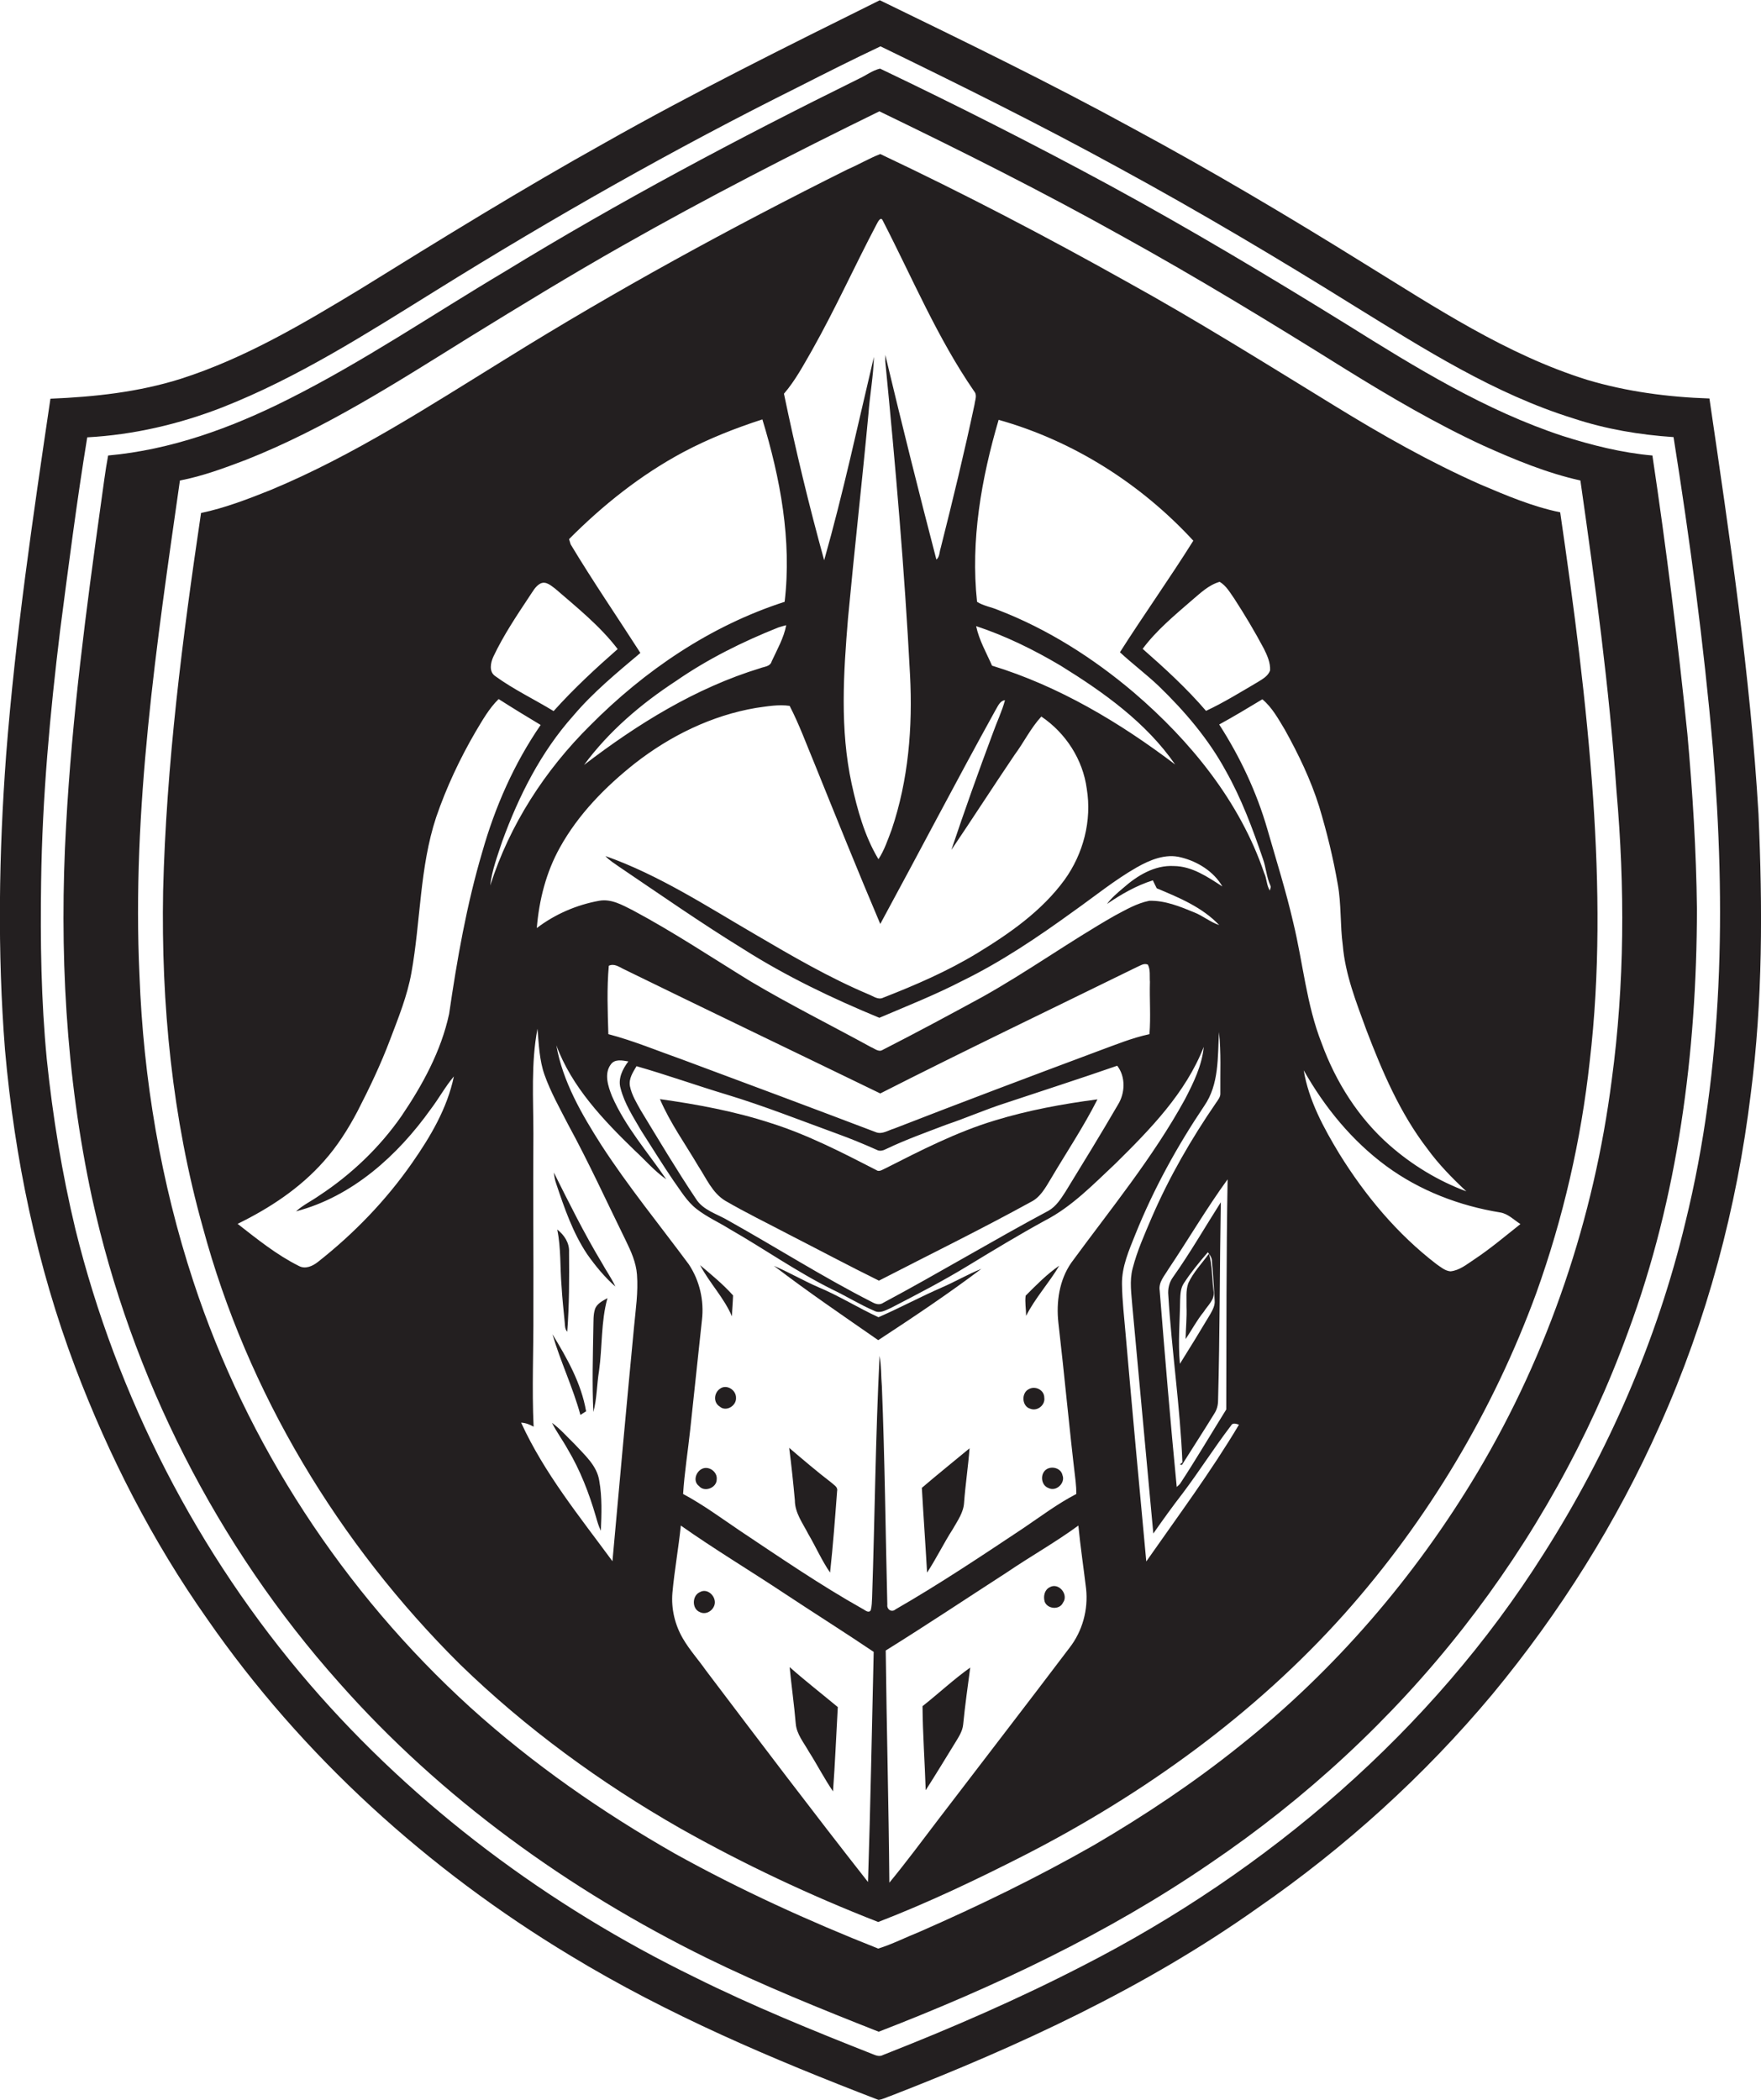 <?xml version="1.0" encoding="utf-8"?>
<!-- Generator: Adobe Illustrator 19.2.0, SVG Export Plug-In . SVG Version: 6.00 Build 0)  -->
<svg version="1.1" id="Layer_1" xmlns="http://www.w3.org/2000/svg" xmlns:xlink="http://www.w3.org/1999/xlink" x="0px" y="0px"
	 viewBox="0 0 775.2 924.3" enable-background="new 0 0 775.2 924.3" xml:space="preserve">
<g>
	<path fill="#231F20" d="M774.1,358.3c-3.6-61.3-12.7-122.2-21.6-182.9c-18.2-0.6-36.4-3-53.8-8.2c-35.6-11.1-67-32-98.5-51.4
		c-33.3-20.7-67-40.7-101.5-59.3c-36.5-20-74-38.2-111.4-56.4c-40.7,20.2-81.5,40.4-121.1,62.8c-36.6,20.4-72.2,42.4-107.7,64.4
		c-25.1,15.2-50.7,30.4-78.8,39.4c-18.6,5.9-38.1,8-57.5,8.8C14.5,227.5,6.8,279.7,2.7,332.3c-3.2,43.2-3.9,86.6-0.5,129.8
		c4.2,47.6,14,94.9,30.9,139.7c14.8,39.1,34,76.6,58.1,110.8c41.7,60.2,97.2,110.4,159.9,148.2c42.8,26,89,45.6,135.6,63.5
		c1.9-0.2,3.6-1.2,5.5-1.8c56.4-21.9,111.8-47.5,161.3-82.6C592,813.3,627,781.6,657,745.7c29.7-35.9,54.8-75.8,73.7-118.4
		c20.7-46.2,33.9-95.7,40-145.9C776,440.5,775.9,399.3,774.1,358.3z M741.9,538.1c-12.4,51.7-33.9,101.1-62.5,146
		c-49.1,77.7-121.2,139.5-202.8,181.2c-28.5,14.7-58,27.5-87.8,39.2c-1.4,0.8-2.9,0.4-4.3-0.2c-26.6-10.5-53.2-21.3-78.9-34.1
		c-64.1-31.3-122.5-74.7-169.2-128.8C86.9,684,51.4,614.7,33.2,541.1c-5.9-24.6-10-49.7-12.6-74.8c-2.5-25.9-2.9-52-2.5-78.1
		c0.5-37.1,3.9-74.2,8.4-111c3.7-28.3,7.3-56.6,11.9-84.7c20.4-1.1,40.5-5.8,59.5-13.2c33.3-13.1,63.5-32.5,93.8-51.3
		c51.9-32.3,105.1-62.5,159.9-89.8c12-6.1,23.9-12.1,36-17.8c35.4,17.2,70.7,34.7,105.3,53.7c35.1,19.1,69.4,39.5,103.3,60.6
		c30.8,19,61.7,38.7,96.5,49.5c14.2,4.7,29.1,7.2,44,8.2c7.2,45.3,13.3,90.9,17.3,136.7C759.8,398.8,758.7,469.9,741.9,538.1z"/>
	<path fill="#231F20" d="M727.4,200.5c-13.5-1.2-26.6-4.5-39.5-8.6c-34-11.2-64.7-30.1-94.9-49c-34.3-21.2-69-42-104.5-61.3
		c-33.2-18-67-35.1-101.1-51.4c-3.4,0.8-6.3,3.1-9.4,4.5c-53.1,26.2-105.4,54-155.9,84.9c-31.8,18.9-62.5,39.8-95.7,56.4
		c-24.7,12.4-51.1,22-78.8,24.5c-1.3,6.9-2.1,13.8-3.1,20.7c-6.6,47.2-12.8,94.4-15.4,142c-3.1,54.8-0.2,110.2,11.4,164
		c17.3,78.9,55,153.2,108.8,213.5c44.9,50.8,101,91.2,161.7,121.1c24.7,12.1,50.2,22.4,75.8,32.5c50.9-19.7,100.7-43.1,145.9-74.1
		c42.1-28.5,80-63.5,111.4-103.6c30.8-39.3,55.5-83.4,72.6-130.4c22-59.3,30.2-123,30.3-186c-0.3-25.8-1.9-51.5-4.2-77.1
		C738.6,282.1,733.5,241.3,727.4,200.5z M709.5,475.3c-7.8,60.8-27.7,120.1-59.1,172.8c-27.4,45.9-62.8,87.1-104.7,120.4
		c-20.2,16.2-41.8,30.6-64.2,43.7c-24.9,14.2-50.6,26.7-76.9,38.2c-6,2.4-11.9,5.4-18,7.3c-30.6-12.1-60.7-25.8-89.5-41.8
		c-32.1-18.3-62.6-39.5-90-64.3c-55.8-50.7-98.5-116-122-187.6c-14.3-43.5-22-89-23.7-134.7c-3.4-73,7.5-145.7,17.8-217.8
		c10-1.9,19.6-5.5,29.1-9.1c34.9-13.8,66.5-34.2,98.2-53.9c22.4-13.8,44.8-27.5,67.6-40.4c37-21,74.8-40.4,113-59.1
		c36,17.4,71.7,35.3,106.6,54.8c33.5,18.5,66.1,38.4,98.6,58.7c19.7,12.2,39.8,24,60.8,33.7c13.8,6.2,27.8,12,42.6,15.3
		c6.5,45.5,12.7,91,15.9,136.8C715.3,390.4,715.2,433.1,709.5,475.3z"/>
	<path fill="#231F20" d="M686.8,225.5c-12.2-2.5-23.7-7.4-35-12.2c-22.4-9.9-43.7-22-64.5-34.8C557.1,160,527,141.1,496,124
		c-35.5-19.9-71.7-38.8-108.5-56.2c-4.9,1.9-9.6,4.7-14.5,6.8c-51.3,25.6-101.7,53.1-150.4,83.4c-33.6,20.7-66.9,42.5-103.5,57.7
		c-10,4-20.1,7.9-30.6,10.1C80.3,281,73.2,336.4,71.8,392.2c-0.9,49.8,4,100,17.5,148.1c19.6,72.7,59.8,139.3,113.1,192.2
		c29,28.2,61.9,52.2,96.9,72.2c28,15.8,57.3,29.6,87.3,41.3c22-8.5,43.4-18.7,64.4-29.4c52.5-26.9,101.3-62,140.8-106.2
		c36.7-41.2,65.5-89.4,84.5-141.3c11.8-32.9,19.7-67.2,23.5-101.9c4.5-38.4,4.1-77.3,1.5-115.8C698.4,309.2,692.9,267.3,686.8,225.5
		z M543.4,263.6c4.6,7.1,8.9,14.3,12.9,21.8c1.5,3,3,6.3,2.8,9.7c-0.9,2.5-3.3,3.8-5.4,5.1c-7.5,4.4-14.9,9-22.8,12.7
		c-8.5-9.9-18.1-18.7-27.9-27.3c6.1-8.2,14-14.7,21.7-21.4c3.7-3.1,7.3-6.7,12.2-8.1C539.8,257.8,541.5,260.9,543.4,263.6z
		 M357.5,154.1c10.2-18.1,18.7-37,28.4-55.4c0.5-0.9,1.8-3.7,2.7-1.6c13,25.2,24,51.6,40.2,75.1c1.5,1.7,0.4,3.9,0.2,5.8
		c-4.5,21.2-9.6,42.2-14.9,63.2c-0.6,1.7-0.4,3.9-1.9,5.1c-7.8-29.9-15.3-60-22.5-90.1c0,0.7,0,2.1,0,2.9
		c4.5,45.9,8.5,91.9,10.9,138c1.2,22.9-0.7,46.3-8.1,68.1c-1.7,4.5-3.2,9-5.8,13c-6.1-10.1-9.3-21.8-11.8-33.2
		c-5.2-24-3.6-48.7-1.6-72.9c2.8-30,6.2-60,9-90c0.6-8.3,2.2-16.6,2.4-25c-7.1,29.9-13.5,59.9-21.9,89.5
		c-6.7-24.2-12.6-48.7-17.7-73.3C350.1,167.5,353.7,160.7,357.5,154.1z M438.1,312.8c1.1-1.7,1.9-4.3,4.3-4.6
		c-1.3,4.9-3.6,9.6-5.3,14.4c-6.4,17.1-12.5,34.2-18.3,51.5c9.4-13.9,18.4-27.9,27.8-41.8c4.1-5.5,7.1-11.8,11.8-16.9
		c10.7,7.2,18.3,18.9,20,31.8c2.3,14-1.5,28.6-9.8,40.1c-10,13.7-24.2,23.6-38.5,32.3c-13,7.9-27.1,14-41.2,19.5
		c-2.3,1.2-4.4-0.6-6.5-1.4c-17.3-7.3-33.6-16.8-49.8-26.3c-21.5-12.5-42.6-26.3-66.1-34.6c1.7,1.9,3.9,3.2,6,4.7
		c18.2,12.3,36.1,24.8,54.8,36.3c18.9,12,39.2,21.7,59.8,30.2c12.2-5.2,24.6-10.1,36.4-16.2c17.4-8.5,33.5-19.4,49.1-30.7
		c9.2-6.5,18-13.7,27.8-19.3c5.8-3.3,12.7-6.2,19.5-4.4c7.3,1.8,14.4,6.2,18.2,12.8c-6.5-4.2-13.3-8.9-21.3-9
		c-8.6-0.5-16.3,4.3-22.4,9.7c-2.5,2.1-5.1,4.3-7.1,7c6.3-4.3,12.9-8.1,20.2-10.4c0.6,1.2,1.1,2.4,1.7,3.5c9.8,4.1,20,8.3,27.5,16.2
		c-3.9-1.3-7.2-4.1-11-5.6c-6.3-2.6-12.9-5.3-19.8-5.1c-5.5,1.1-10.4,4-15.3,6.6c-19.8,11.3-38.4,24.7-58.3,35.8
		c-14.5,7.9-29,15.7-43.7,23.2c-1.8,1.2-3.6-0.6-5.2-1.2c-17.7-9.7-35.8-18.7-53.1-29c-17.1-10.5-33.9-21.7-51.7-31.2
		c-4.6-2.3-9.5-5.2-14.9-4.2c-9.9,1.8-19.4,5.9-27.4,12c1-12.3,4.1-24.6,10.2-35.5c8.1-14.6,20-26.7,33-37
		c15.5-12.1,33.8-21.1,53.3-24.4c4.9-0.7,9.9-1.6,14.8-0.9c4.3,8.3,7.5,17.2,11.1,25.8c9.5,23.5,18.9,46.9,28.8,70.2
		C404.5,375.4,420.9,343.9,438.1,312.8z M429.7,275.6c13,4.3,25.4,10.4,37.2,17.4c18.9,11.7,37.6,25,50.4,43.5
		C492.9,318,466.1,302,436.7,293C434.2,287.3,431,281.8,429.7,275.6z M483.3,462.7c-30,11.2-60,22.5-89.8,34.1
		c-2.5,0.7-5.1,2.6-7.8,1.6c-28.4-10.8-56.8-21.4-85.3-32c-10.8-3.8-21.5-8.3-32.6-11.2c-0.3-10-0.7-20.1,0.2-30.1
		c2.3-1.1,4.4,0.4,6.4,1.4c37.6,18.4,75.4,36.5,113.1,54.8c37.4-19,75.2-37.1,112.9-55.6c1.5-0.6,3.1-1.9,4.9-1.1
		c1.2,2.3,0.7,5.1,0.9,7.6c-0.2,7.7,0.4,15.4-0.2,23C498.1,456.9,490.7,460,483.3,462.7z M492.1,486.3
		c-7.5,12.9-15.3,25.6-23.1,38.3c-2,3.1-4.1,6.4-7.4,8.3c-24.5,13.1-48.2,27.4-72.7,40.5c-1.7,1.2-3.5,0.6-5.1-0.3
		c-21.6-11-42-24-63.1-35.8c-5-3-11.2-4.5-14.4-9.7c-8.5-12.7-16.3-25.8-24.2-38.8c-1.9-3.4-4-6.8-4.8-10.7
		c-0.6-3.3,1.3-6.1,2.9-8.8c13.3,3.8,26.4,8.5,39.7,12.5c16.5,5,32.6,11.4,48.8,17.3c5.8,2.1,11.6,4.5,17.2,7c1.4,0.8,3,0.3,4.3-0.4
		c8.6-4.1,17.6-7.3,26.5-10.7c8.6-2.9,17-6.6,25.7-9.4c16.5-5.5,33-10.8,49.4-16.5C495.6,474,495.3,481.2,492.1,486.3z M257.1,336.7
		c10.9-14.8,25.1-26.9,40.4-36.9c14-9.7,29.3-17.3,45.1-23.6c0.9-0.3,2.6-0.8,3.5-1c-1.1,5.7-4,10.7-6.4,15.9c-0.6,2.3-3.2,2.3-5,3
		C306.2,302.8,280.6,318.7,257.1,336.7z M217.2,289c4.4-9.3,10.1-17.8,15.8-26.4c1.4-2,2.6-4.5,4.8-5.7c2.5-1.3,4.8,0.9,6.7,2.3
		c9.6,8.3,19.7,16.4,27.4,26.5c-9.8,8.6-19.4,17.5-28.2,27.3c-8.5-5.2-17.6-9.5-25.7-15.4C215.2,295.7,215.9,291.8,217.2,289z
		 M197.7,446.3c-3.5,16.3-11.7,31.3-21,45c-9.6,13.8-22.1,25.7-36.1,34.9c-3.4,2.4-7.2,4.2-10.3,7c24.8-6.5,44.8-24.6,59.4-45.1
		c3.5-4.6,6.3-9.8,10.1-14.3c-2.9,14-10.3,26.5-18.4,38.1c-11.5,16.5-25.6,31.1-41.5,43.6c-2.3,1.8-5.5,3.3-8.4,1.7
		c-9.8-4.9-18.3-11.8-26.9-18.5c14.1-6.9,27.5-15.7,38-27.6c5.9-6.6,10.7-14.2,14.8-22c5.3-10.3,10.3-20.8,14.4-31.7
		c3.6-9.5,7.5-19.1,9.3-29.2c4.1-22.8,3.6-46.4,10.9-68.5c4.5-13.1,10.4-25.7,17.4-37.7c3-5,5.9-10.2,10.1-14.3
		c6.1,3.9,12.3,7.7,18.5,11.4c-11.7,17-20.1,36.1-25.7,55.9C205.4,398.3,201.2,422.3,197.7,446.3z M221.1,370.3
		c7.3-20,17-39.3,31.3-55.3c8.7-10.3,19.2-18.9,29.5-27.6c-10.2-15.9-20.9-31.5-30.7-47.8c-0.2-0.6-0.5-1.7-0.7-2.3
		c14.9-15,31.6-28.3,50.3-38.3c11.1-5.9,22.8-10.5,34.8-14.4c7.9,25.9,13,53.2,9.8,80.3c-32.6,10.5-61.6,30.2-85.6,54.4
		c-19.9,19.7-35.5,43.8-44,70.5C216.5,383.2,219,376.7,221.1,370.3z M279.1,584.1c-3.3,34.4-6.4,68.7-9.5,103.1
		c-14.4-19.6-30-38.7-40.2-61c2,0.1,3.8,0.8,5.5,1.8c-0.8-16.9,0-33.9-0.1-50.9c0.1-26-0.2-52,0-78c0-15.4-1.1-31.1,1.8-46.3
		c0.6,6.8,0.8,13.8,3.1,20.3c2.7,7.6,6.7,14.7,10.4,21.9c9.1,16.7,17,34,25.4,51.1c2.3,4.7,4.5,9.6,4.9,14.9
		C281,568.8,279.8,576.5,279.1,584.1z M382.1,828.4c-24.2-30.8-47.8-62-71.4-93.2c-3.3-4.7-7.2-9-10.1-14c-3.5-6-5.2-13.1-4.6-20.1
		c0.9-9.9,2.7-19.7,3.7-29.6c14.9,10.5,30.6,19.9,45.8,30c13,8.6,26.2,16.9,39.1,25.6C383.8,760.9,383.2,794.7,382.1,828.4z
		 M387.2,596.8c-1.8,35.5-2.1,71-3.3,106.4c-0.1,1.9-0.1,3.8-0.6,5.6c-1,1.5-2.6-0.2-3.7-0.7c-18.5-10.4-36-22.4-53.7-34.2
		c-8.3-5.6-16.4-11.6-25.2-16.3c0.6-9.4,2.1-18.7,3.1-28c1.7-16.2,3.5-32.4,5.2-48.6c1-8.5-1-17.3-5.8-24.5
		c-12.9-17.4-26.7-34.3-38.5-52.5c-8.6-13.5-17-27.9-19.8-43.9c6.8,18.4,20.7,32.9,34.5,46.3c4.6,4.2,8.7,9.1,13.9,12.7
		c-8.2-12-18-23.1-23.9-36.6c-1.7-4.3-3.6-9.9-0.5-14c1.8-2.5,5.1-1.7,7.7-1.3c-2.5,3.3-4.7,7.6-3.4,11.9c1.7,6.7,5.6,12.6,9,18.5
		c4.7,7.3,9.3,14.8,14.2,22c3.2,4.4,5.9,9.2,10.3,12.6c4.5,3.5,9.7,5.8,14.5,8.8c15.2,8.7,29.5,18.8,45.2,26.6
		c6.3,3,12.2,6.7,18.5,9.4c2.5,1.3,5-0.3,7.3-1.3c11.6-6,23.2-12,34.3-18.8c11-6.7,22.1-13.4,33.4-19.6c11.9-6.1,21.4-16,31.1-25.1
		c15.3-15.1,30.9-31,38.9-51.4c-0.8,8.2-4.5,15.8-8.3,23.1c-14.1,25.7-32.8,48.4-50,71.9c-5.3,7.6-6.7,17.3-5.7,26.4
		c2.7,23.3,4.8,46.6,7.6,69.9c0.2,1.8,0.3,3.7,0.3,5.5c-8.3,4.3-15.7,9.9-23.4,15.1c-18.5,12.3-36.9,24.6-56.2,35.7
		c-1.7,1.5-3.9,0-3.6-2.1c-0.8-32-1.1-64.1-2.4-96.1C387.8,605.7,388,601.2,387.2,596.8z M470.8,725.3c-19.2,25.4-38.7,50.6-58,75.9
		c-7,9.2-13.9,18.5-21.3,27.5c-0.3-34.1-1.2-68.1-1.6-102.2c18-11.2,35.7-23,53.5-34.5c10.3-7,21.2-13.1,31.3-20.5
		c0.9,9.3,2.3,18.6,3.4,27.8C479.1,708.5,476.5,718,470.8,725.3z M504.6,687.3c-3.1-33.4-6.2-66.7-9.1-100.1
		c-0.6-7.3-1.5-14.6-1.6-22c-0.1-7.7,3.1-14.9,5.9-21.9c8-19.9,18.4-38.8,30.3-56.5c6.6-9.5,5.9-21.5,6.5-32.5c1,9,0.5,18,0.6,27
		c0.1,1.5-1,2.8-1.8,4c-11,16-20.7,32.8-28.4,50.6c-3.1,7.3-6.4,14.6-8.4,22.4c-1.5,5.6-0.5,11.4-0.1,17c3.1,33.2,6.1,66.5,9.2,99.7
		c4.2-6,8.5-12,13-17.8c7.3-9.7,13.8-20,21.2-29.7c0.7-1.4,2.3-0.8,3.5-0.4C533,647.9,518.5,667.4,504.6,687.3z M540.4,519.1
		c-0.6,33.8-0.5,67.6-0.6,101.3c-6.8,10.9-13.3,22-20.4,32.8c-0.3,0.3-1,1-1.4,1.3c-2.8-28.8-5.2-57.6-7.5-86.4
		c-0.6-3.7,2.1-6.5,3.8-9.4C523.1,545.6,531.1,531.9,540.4,519.1z M559,392c-1.5-2.3-1.3-5.2-2.5-7.7
		c-10.7-31.5-32.4-58.1-57.4-79.5c-17.8-15.1-37.9-27.9-59.7-36.3c-3-1.3-6.5-1.8-9.3-3.6c-2.9-27,1.9-54.2,9.5-80.1
		c32.8,9.2,62.7,28.2,85.7,53.2c-10.4,16.6-21.8,32.6-32.3,49.1c5.5,5.1,11.5,9.6,17,14.8c11.5,11.1,22,23.4,29.6,37.4
		c6.9,12.2,11.8,25.4,16.3,38.6c1.4,3.8,1.6,8.1,3.3,11.8l0.2,0.7C559.3,390.9,559.1,391.6,559,392z M557.9,365
		c-4.7-16.3-12-31.8-21.2-46.1c6.4-3.5,12.7-7.3,19-11.1c4.3,3.6,7,8.6,9.9,13.4c6,10.8,11.4,22,15.1,33.8
		c3.4,11.3,6.2,22.7,8.2,34.3c1.6,8.8,1,17.9,2.2,26.8c1.1,13,6,25.2,10.4,37.3c7,18.3,14.8,36.6,26.8,52.2c5,6.9,11,13,17.2,18.8
		c-12.4-4.6-23.9-11.6-33.8-20.3c-13.7-12-23.7-27.9-29.9-44.9c-6.7-17-8.2-35.4-12.5-53.1C566.1,392.2,561.8,378.6,557.9,365z
		 M648.9,554.4c-3.2,2.1-6.4,4.8-10.4,5.2c-2.4-0.2-4.3-1.9-6.2-3.2c-17.2-13.2-31.3-30.1-42.7-48.5c-6.9-11.4-13.5-23.5-15.7-36.8
		c9.2,16.3,21.3,31.1,36.4,42.2c14.7,10.8,32.2,17.5,50.2,20.4c3.4,0.6,6,3.3,8.8,5.1C662.6,544.1,656,549.7,648.9,554.4z"/>
	<path fill="#231F20" d="M389.7,514.3c-1.2,0.5-2.7,1.7-4,0.7c-15-7.7-30.1-15.5-46.2-20.6c-15.9-5.2-32.5-8.3-49-10.6
		c4.5,10.5,11.2,19.8,16.9,29.5c3.5,5.3,6.1,11.7,11.8,15.2c9.1,5.3,18.6,9.9,27.9,14.8c13.3,6.8,26.4,13.8,39.8,20.4
		c22.3-11.5,44.8-22.5,66.8-34.6c4.2-2,6.5-6.3,8.8-10.1c6.9-11.7,14.5-23,20.6-35.1c-15.3,2-30.5,4.8-45.2,9.3
		C421,498.3,405.3,506.4,389.7,514.3z"/>
	<path fill="#231F20" d="M243.8,516.1c0.2,1.7,0.5,3.5,1.1,5.1c3.6,10.7,7.3,21.5,13.6,30.9c3.6,5.1,7.7,10.1,12.4,14.2
		c-1.7-3.7-4.1-7-6-10.5C257.2,543,250.5,529.5,243.8,516.1z"/>
	<path fill="#231F20" d="M514.3,570.2c1.5,24.5,5.2,48.9,6.2,73.5l-1.1,0.9c0.2,0.1,0.7,0.2,0.9,0.2c4.7-7.5,9.6-15,14.2-22.5
		c1.2-1.8,1.7-3.8,1.7-6c0.8-29,0.7-58.1,1.2-87.1c-7,11-13.5,22.3-21,32.9C514.7,564.4,514,567.3,514.3,570.2z M519.5,572.2
		c0.1-2.5,0.2-5.2,1.6-7.3c3.1-4.8,6.8-9.3,10.6-13.7c0.9,1.2,1.9,2.5,1.8,4.1c0.6,5.7,0.8,11.4,1.2,17.2c0.2,2.1-0.9,4.1-1.9,5.9
		c-4.4,7.4-8.9,14.7-13.4,21.9C518.5,590.9,519.4,581.5,519.5,572.2z"/>
	<path fill="#231F20" d="M245.3,541.2c1.7,8.2,1.2,16.7,1.9,25c0.3,5.3,0.9,10.6,1.4,16c0.1,1.4,0.1,2.9,1.1,4
		c0.9-11.7,0.9-23.4,0.8-35.1C250.7,547.1,248.4,543.6,245.3,541.2z"/>
	<path fill="#231F20" d="M529.9,577.4c1.8-2.9,5.1-5.5,4.3-9.2c-0.7-5.5-0.5-11.1-2-16.4c-3.1,4.3-6.9,8.2-9.1,13
		c-1.2,3.3-0.7,6.9-0.8,10.3c0.2,4.8-0.3,9.5-0.4,14.3C524.6,585.5,526.8,581.2,529.9,577.4z"/>
	<path fill="#231F20" d="M322.7,570.2c-4.4-4.9-9.5-9.1-14.5-13.3c4.1,7.8,10.5,14.3,14,22.5C322.3,576.3,322.6,573.2,322.7,570.2z"
		/>
	<path fill="#231F20" d="M414.6,566.7c-9.4,4.1-18.5,9-27.9,13.1c-8.9-4.1-17.3-9.4-26.4-13.2c-6.7-2.9-13-6.6-19.6-9.4
		c14.9,11.4,30.5,22,45.9,32.7c15.4-10.1,30.7-20.3,45.4-31.4C426,560.9,420.4,564.2,414.6,566.7z"/>
	<path fill="#231F20" d="M466.3,557.1c-5.4,3.7-10.1,8.5-14.8,13.2c-0.4,2.9,0.2,5.9,0.2,8.9C455.7,571.3,461.8,564.7,466.3,557.1z"
		/>
	<path fill="#231F20" d="M261.9,576.3c-0.8,2.5-0.6,5.3-0.7,7.9c-0.2,12.4-0.6,24.9,0,37.3c1.6-5.9,1.5-12.1,2.5-18.1
		c1.5-10.6,0.8-21.6,3.7-32C265.3,572.6,262.7,573.8,261.9,576.3z"/>
	<path fill="#231F20" d="M255.5,622.8c0.6-0.4,1.9-1.2,2.5-1.6c-2.1-12.3-8.4-23.4-14.8-33.9C246.7,599.3,252.2,610.7,255.5,622.8z"
		/>
	<path fill="#231F20" d="M316.9,611.3c-2.6,1.8-3,6-0.1,7.8c2.8,2.5,7.4-0.3,7.2-3.8C324.1,611.8,319.8,609.1,316.9,611.3z"/>
	<path fill="#231F20" d="M453.6,620.1c3.1,1.2,6.6-1.7,6.1-4.9c0-3.4-4-5.4-6.9-3.7C449.5,613.2,449.8,619.1,453.6,620.1z"/>
	<path fill="#231F20" d="M253,635.7c-3.3-3.2-6.3-6.7-10-9.4c2,4,4.7,7.6,6.9,11.6c5.5,9.2,9.4,19.3,12.4,29.6
		c0.6,2.1,1.2,4.3,2.2,6.3c0.3-7.3,0.6-14.8-0.7-22C262.8,645.1,257.4,640.5,253,635.7z"/>
	<path fill="#231F20" d="M366.1,652.7c-6.4-4.9-12.6-10.2-18.7-15.4c1,7.7,1.8,15.4,2.5,23.1c0,5.5,3.5,10.1,5.9,14.8
		c3.3,5.6,5.9,11.6,9.6,17c1.3-11.9,2.2-23.9,3.1-35.9C368.9,654.5,367.1,653.7,366.1,652.7z"/>
	<path fill="#231F20" d="M408.1,692.2c4.1-6.2,7.3-12.9,11.3-19.1c2.1-3.7,4.8-7.4,5-11.8c0.6-8,1.8-15.8,2.4-23.8
		c-7,5.8-14.1,11.5-21,17.4C406.5,667.3,407.4,679.8,408.1,692.2z"/>
	<path fill="#231F20" d="M308.9,646.6c-2.7,1.4-3.9,5.5-1.2,7.5c2.4,2.9,7.8,0.8,7.8-2.9C315.9,647.8,311.9,645,308.9,646.6z"/>
	<path fill="#231F20" d="M460.9,646.6c-3.2,1.8-2.8,7.2,0.7,8.4c3.4,1.7,7.5-2.3,6.1-5.7C467.1,646.4,463.4,645.2,460.9,646.6z"/>
	<path fill="#231F20" d="M462,698.7c-2.3,1.2-2.8,4.1-2.1,6.4c1.3,3.2,6.5,3.6,8,0.4C470.6,701.9,466,696.3,462,698.7z"/>
	<path fill="#231F20" d="M308.1,700.8c-3.5,1.5-3.6,7.4,0,8.8c2.6,1.3,5.6-0.5,6.4-3.1C315.6,702.9,311.5,698.8,308.1,700.8z"/>
	<path fill="#231F20" d="M356,770.9c3.7,5.8,6.8,11.9,10.7,17.6c0.9-12.3,1.4-24.7,2.1-37.1c-7.1-5.9-14.3-11.5-21.2-17.6
		c0.8,8.3,2,16.6,2.7,25C350.7,763.3,353.8,767,356,770.9z"/>
	<path fill="#231F20" d="M407.5,788c4.3-6.7,8.4-13.5,12.6-20.3c1.6-2.7,3.6-5.4,3.9-8.7c0.8-8.3,2-16.6,3.1-25
		c-7.3,5.2-13.9,11.4-21,17C406.2,763.4,407.1,775.7,407.5,788z"/>
</g>
</svg>
